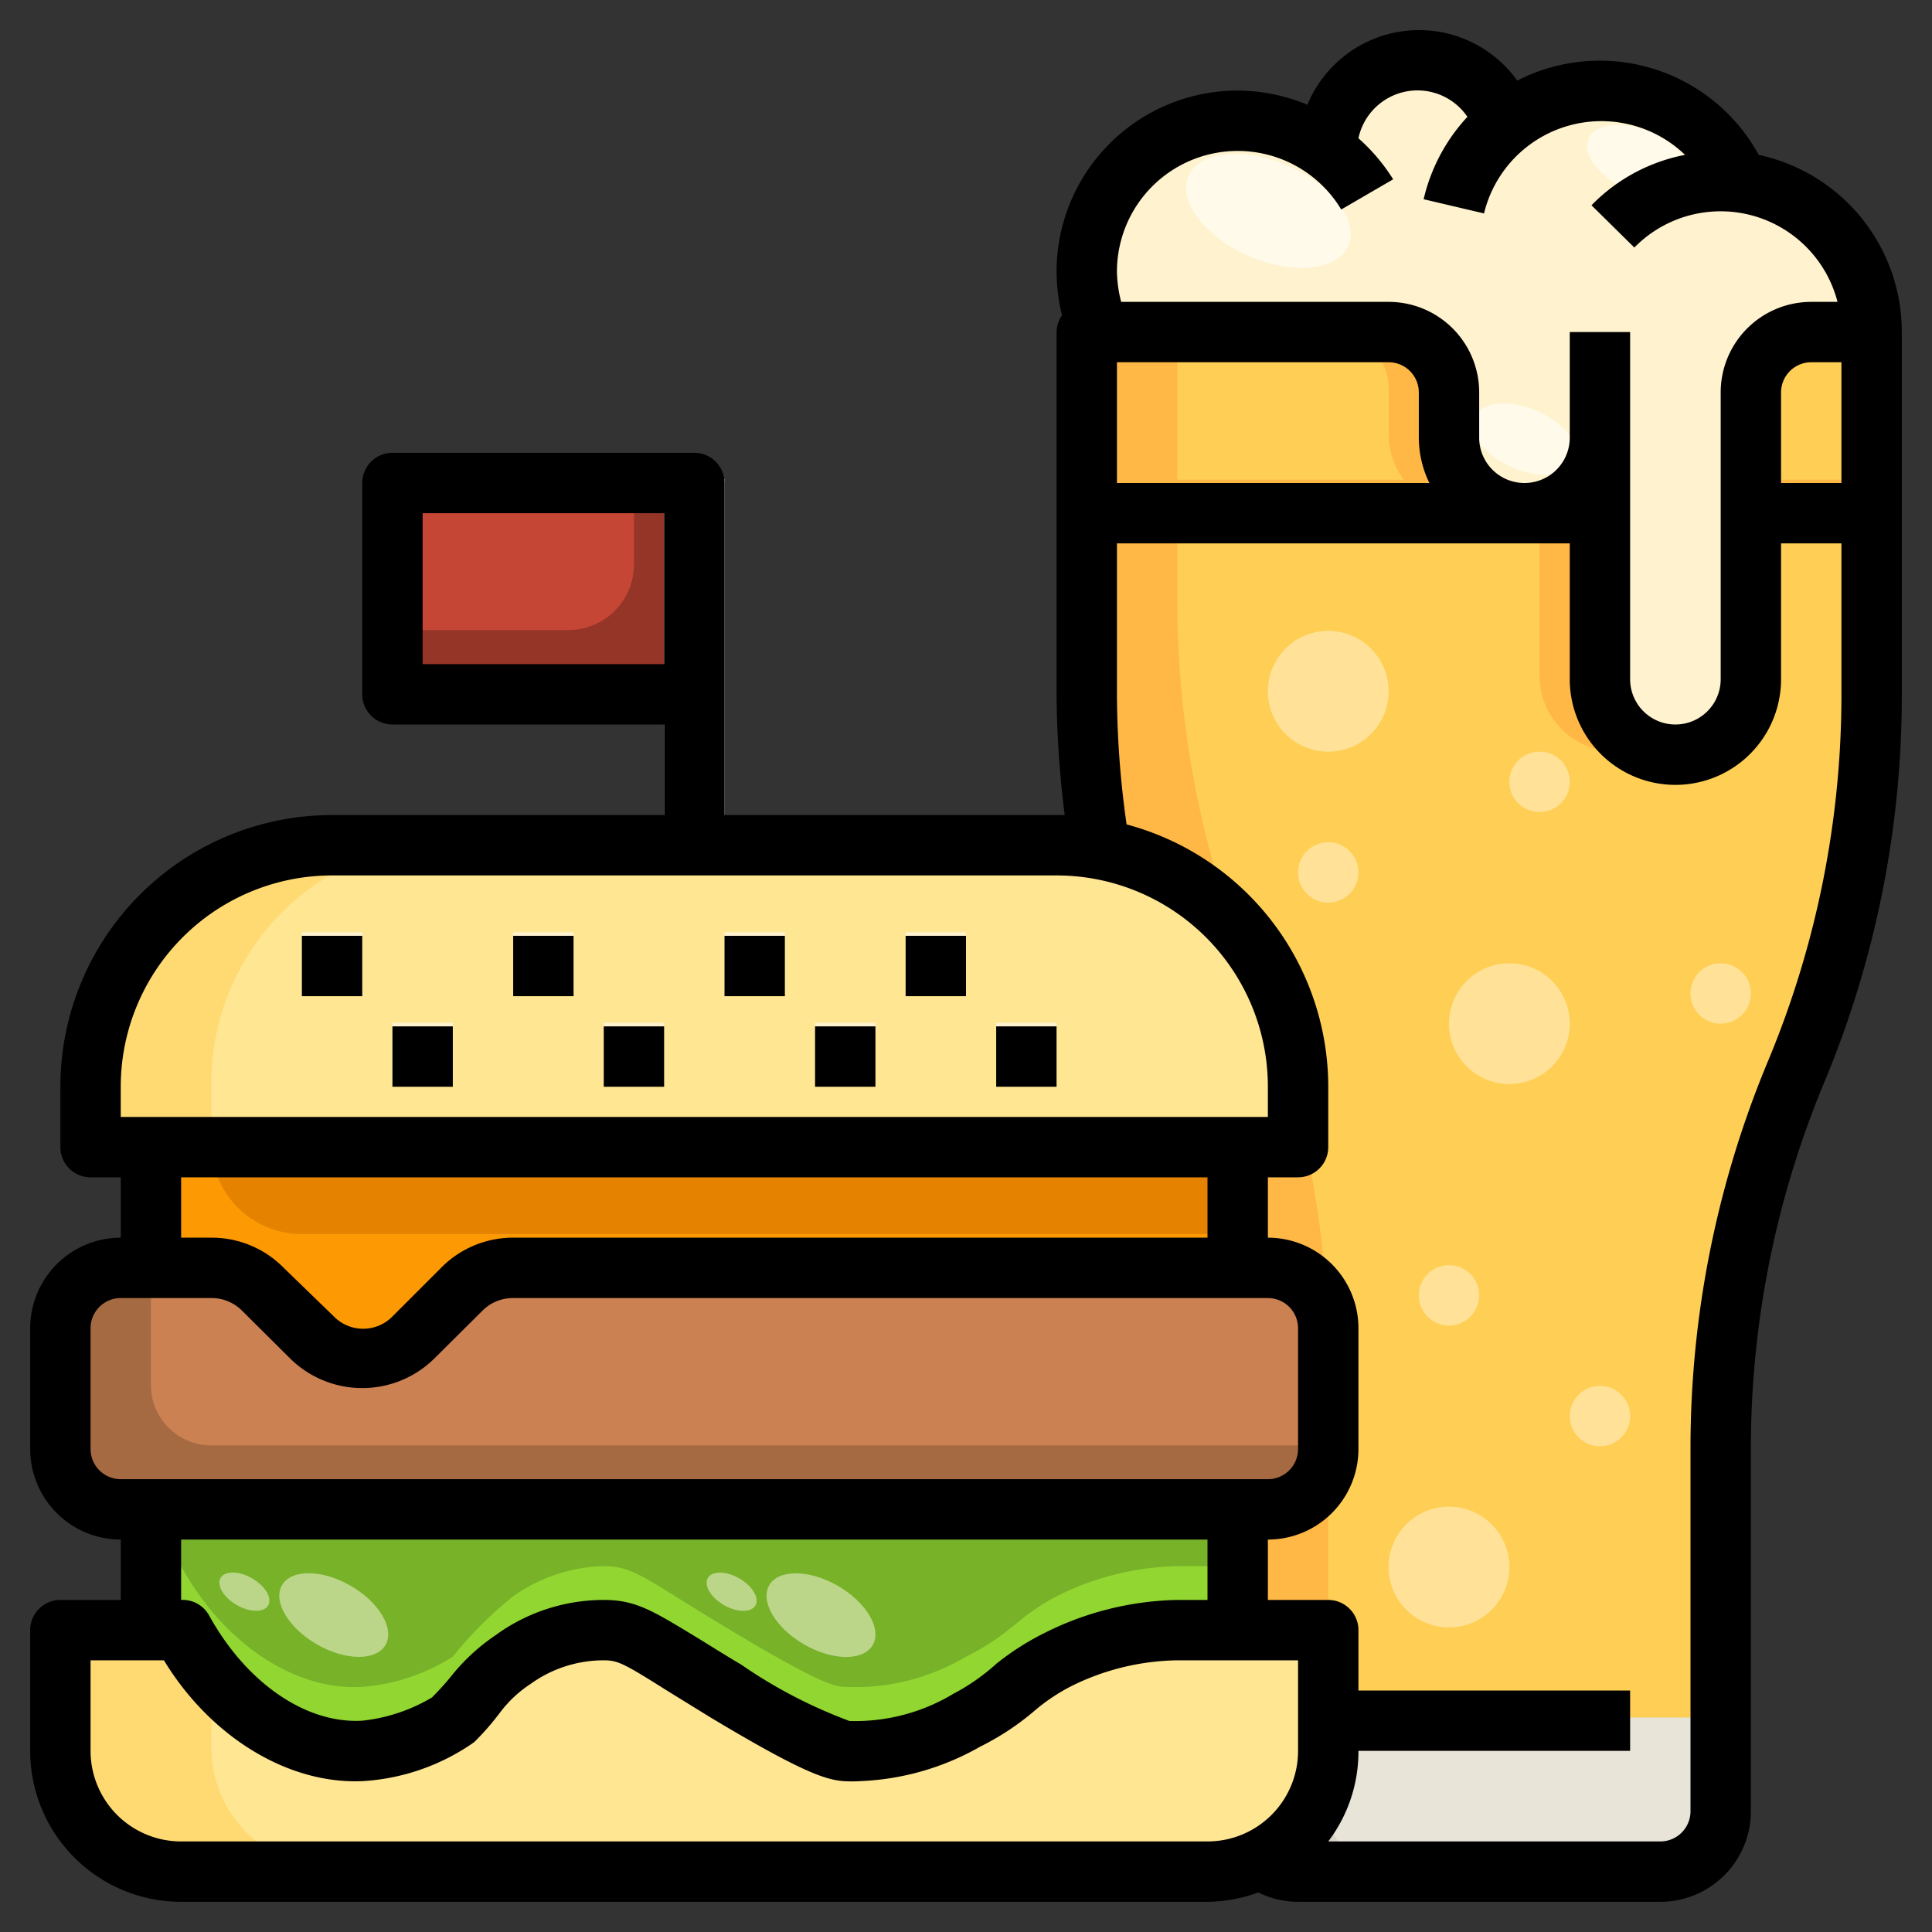 <svg height="512" viewBox="0 0 64 64" width="512" xmlns="http://www.w3.org/2000/svg"><rect x="0" y="0" width="64" height="64" fill="#333333" stroke="none"/><g id="Artboard_13" data-name="Artboard 13"><path d="m46 10.89h-10v12a32.51 32.51 0 0 0 2.5 12.5 32.51 32.51 0 0 1 2.5 12.5v12a2 2 0 0 0 2 2h12a2 2 0 0 0 2-2v-12a32.51 32.51 0 0 1 2.5-12.5 32.51 32.51 0 0 0 2.5-12.5v-12z" fill="#ffb845"/><path d="m39 10.89v9a32.51 32.51 0 0 0 2.5 12.5 32.59 32.59 0 0 1 2.5 12.52v12a2 2 0 0 0 2 2h11v-11a32.51 32.51 0 0 1 2.5-12.5 32.51 32.51 0 0 0 2.5-12.52v-12z" fill="#ffcf55"/><path d="m36 15.89h26v2h-26z" fill="#ffb845"/><g fill="#fff5dd"><circle cx="50" cy="33.91" opacity=".5" r="2"/><circle cx="48" cy="51.91" opacity=".5" r="2"/><circle cx="44" cy="22.9" opacity=".5" r="2"/><circle cx="53" cy="46.91" opacity=".5" r="1"/><circle cx="57" cy="32.91" opacity=".5" r="1"/><circle cx="48" cy="42.91" opacity=".5" r="1"/><circle cx="44" cy="28.9" opacity=".5" r="1"/><circle cx="51" cy="25.9" opacity=".5" r="1"/></g><path d="m36 10.89 8-.01h-8z" fill="#ffb845"/><path d="m58 10.89h-14a2 2 0 0 1 2 2v1.5a2.5 2.5 0 0 0 5 0v8a2.5 2.5 0 0 0 5 0v-9.5a2 2 0 0 1 2-2z" fill="#ffb845"/><path d="m41 56.9v3a2 2 0 0 0 2 2h12a2 2 0 0 0 2-2v-3z" fill="#d9d5ca"/><path d="m57 59.9v-3h-13v3a2 2 0 0 0 2 2h9a2 2 0 0 0 2-2z" fill="#e8e4d8"/><path d="m57.54 5.94h.06a5 5 0 0 0 -7.74-1.94 3 3 0 0 0 -5.86.88 5 5 0 0 0 -3-1 5 5 0 0 0 -4.58 7h9.58a2 2 0 0 1 2 2v1.5a2.5 2.5 0 0 0 5 0v8a2.5 2.5 0 0 0 5 0v-9.5a2 2 0 0 1 2-2h2a5 5 0 0 0 -4.46-4.94z" fill="#fff2cf"/><ellipse cx="42" cy="7" fill="#fffae9" rx="1.63" ry="2.89" transform="matrix(.4 -.917 .917 .4 18.8 42.7)"/><ellipse cx="54.29" cy="5.34" fill="#fffae9" rx="1.02" ry="1.82" transform="matrix(.4 -.917 .917 .4 27.68 52.97)"/><ellipse cx="50.5" cy="14.57" fill="#fffae9" rx="1.02" ry="1.82" transform="matrix(.4 -.917 .917 .4 16.95 55.03)"/><path d="m11 27.88h24a8 8 0 0 1 8 8v2a0 0 0 0 1 0 0h-40a0 0 0 0 1 0 0v-2a8 8 0 0 1 8-8z" fill="#ffda73"/><path d="m35 27.88h-20a8 8 0 0 0 -8 8v2h36v-2a8 8 0 0 0 -8-8z" fill="#ffe693"/><path d="m41 41.88h1a2 2 0 0 1 2 2v4a2 2 0 0 1 -2 2h-38a2 2 0 0 1 -2-2v-4a2 2 0 0 1 2-2z" fill="#a66a43"/><path d="m10 30.88h2v2h-2z" fill="#fff2cf"/><path d="m13 33.88h2v2h-2z" fill="#fff2cf"/><path d="m17 30.88h2v2h-2z" fill="#fff2cf"/><path d="m20 33.88h2v2h-2z" fill="#fff2cf"/><path d="m24 30.88h2v2h-2z" fill="#fff2cf"/><path d="m27 33.88h2v2h-2z" fill="#fff2cf"/><path d="m30 30.88h2v2h-2z" fill="#fff2cf"/><path d="m33 33.88h2v2h-2z" fill="#fff2cf"/><path d="m13 15.87h10v7h-10z" fill="#953528"/><path d="m22 15.87h2v12h-2z" fill="#fff2cf"/><path d="m5 53.88h-3v4a4 4 0 0 0 4 4h34a4 4 0 0 0 4-4v-4z" fill="#ffda73"/><path d="m44 57.88v-4h-37v4a4 4 0 0 0 4 4h29a4 4 0 0 0 4-4z" fill="#ffe693"/><path d="m5 49.88v4h1c1.39 2.52 3.73 4.12 6 4a6.48 6.48 0 0 0 3-1 12.59 12.59 0 0 1 2-2 5.39 5.39 0 0 1 3-1c1 0 1.39.43 4 2 3.1 1.87 3.66 2 4 2a7.12 7.12 0 0 0 4-1c1.5-.75 1.66-1.3 3-2a9.17 9.17 0 0 1 4-1h2v-4z" fill="#92d631"/><path d="m5 51.88h1c1.39 2.53 3.73 4.13 6 4a6.56 6.56 0 0 0 3-1 12.59 12.59 0 0 1 2-2 5.39 5.39 0 0 1 3-1c1 0 1.39.43 4 2 3.1 1.87 3.66 2 4 2a7.2 7.2 0 0 0 4-1c1.5-.75 1.66-1.29 3-2a9.31 9.31 0 0 1 4-1h2v-2h-36z" fill="#77b229"/><path d="m44 47.88v-4a2 2 0 0 0 -2-2h-37v4a2 2 0 0 0 2 2z" fill="#cb8152"/><path d="m5 37.88v4h2a2.38 2.38 0 0 1 1.69.7l1.62 1.62a2.37 2.37 0 0 0 3.36 0l1.62-1.62a2.38 2.38 0 0 1 1.69-.7h24.02v-4z" fill="#fd9903"/><path d="m7 37.88h34a0 0 0 0 1 0 0v3a0 0 0 0 1 0 0h-31a3 3 0 0 1 -3-3 0 0 0 0 1 0 0z" fill="#e58200"/><path d="m13 15.87v5h5.83a2.17 2.17 0 0 0 2.17-2.15v-2.85z" fill="#c64635"/><ellipse cx="27.19" cy="53.5" fill="#fffae9" opacity=".5" rx="1.12" ry="1.98" transform="matrix(.5 -.866 .866 .5 -32.73 50.3)"/><ellipse cx="24.24" cy="52.72" fill="#fffae9" opacity=".5" rx=".51" ry=".91" transform="matrix(.5 -.866 .866 .5 -33.54 47.36)"/><ellipse cx="11.05" cy="53.5" fill="#fffae9" opacity=".5" rx="1.12" ry="1.98" transform="matrix(.5 -.866 .866 .5 -40.8 36.32)"/><ellipse cx="8.1" cy="52.72" fill="#fffae9" opacity=".5" rx=".51" ry=".91" transform="matrix(.5 -.866 .866 .5 -41.61 33.38)"/></g><g id="Layer_33" data-name="Layer 33"><path d="m10 31h2v2h-2z"/><path d="m13 34h2v2h-2z"/><path d="m17 31h2v2h-2z"/><path d="m20 34h2v2h-2z"/><path d="m24 31h2v2h-2z"/><path d="m27 34h2v2h-2z"/><path d="m30 31h2v2h-2z"/><path d="m33 34h2v2h-2z"/><path d="m58.26 5.13a6 6 0 0 0 -8-2.46 4 4 0 0 0 -6.95.8 6.07 6.07 0 0 0 -2.31-.47 6 6 0 0 0 -6 6 6.33 6.33 0 0 0 .18 1.45 1 1 0 0 0 -.18.55v12a33.62 33.62 0 0 0 .27 4h-11.27v-11a1 1 0 0 0 -1-1h-10a1 1 0 0 0 -1 1v7a1 1 0 0 0 1 1h9v3h-11a9 9 0 0 0 -9 9v2a1 1 0 0 0 1 1h1v2a3 3 0 0 0 -3 3v4a3 3 0 0 0 3 3v2h-2a1 1 0 0 0 -1 1v4a5 5 0 0 0 5 5h34a5 5 0 0 0 1.68-.31 3 3 0 0 0 1.32.31h12a3 3 0 0 0 3-3v-12a31.51 31.51 0 0 1 2.42-12.12 33.28 33.28 0 0 0 2.58-12.88v-12a6 6 0 0 0 -4.74-5.87zm-17.26-.13a4 4 0 0 1 3.43 1.94l1.72-1a6.18 6.18 0 0 0 -1.15-1.36 2 2 0 0 1 3.61-.71 6 6 0 0 0 -1.45 2.73l2 .47a4 4 0 0 1 6.66-1.94 5.88 5.88 0 0 0 -3.1 1.67l1.42 1.4a4 4 0 0 1 6.73 1.8h-.87a3 3 0 0 0 -3 3v9.5a1.5 1.5 0 0 1 -3 0v-11.5h-2v3.5a1.5 1.5 0 0 1 -3 0v-1.5a3 3 0 0 0 -3-3h-8.86a4.23 4.23 0 0 1 -.14-1 4 4 0 0 1 4-4zm-4 7h9a1 1 0 0 1 1 1v1.5a3.45 3.45 0 0 0 .35 1.5h-10.35zm-23 10v-5h8v5zm-10 14a7 7 0 0 1 7-7h24a7 7 0 0 1 7 7v1h-38zm36 3v2h-23a3.34 3.34 0 0 0 -2.39 1l-1.61 1.61a1.36 1.36 0 0 1 -1.94 0l-1.66-1.61a3.34 3.34 0 0 0 -2.4-1h-1v-2zm-37 9v-4a1 1 0 0 1 1-1h3a1.42 1.42 0 0 1 1 .4l1.61 1.6a3.4 3.4 0 0 0 4.78 0l1.61-1.6a1.42 1.42 0 0 1 1-.4h25a1 1 0 0 1 1 1v4a1 1 0 0 1 -1 1h-38a1 1 0 0 1 -1-1zm37 3v2h-1a10.21 10.21 0 0 0 -4.43 1.11 8.82 8.82 0 0 0 -1.56 1 6.9 6.9 0 0 1 -1.43 1 6.3 6.3 0 0 1 -3.44.9 16.25 16.25 0 0 1 -3.59-1.87c-.56-.33-1-.61-1.39-.85-1.52-.92-2.08-1.29-3.16-1.29a6.09 6.09 0 0 0 -3.6 1.18 6.56 6.56 0 0 0 -1.4 1.28 9.15 9.15 0 0 1 -.69.77 5.68 5.68 0 0 1 -2.31.77c-1.88.11-3.85-1.27-5.07-3.48a1 1 0 0 0 -.93-.52v-2zm3 7a3 3 0 0 1 -3 3h-34a3 3 0 0 1 -3-3v-3h2.43c1.57 2.58 4.17 4.13 6.62 4a7.17 7.17 0 0 0 3.66-1.29c.41-.41.65-.71.87-1a4 4 0 0 1 1-.93 4.14 4.14 0 0 1 2.42-.78c.48 0 .69.12 2.09 1l1.41.87c3.11 1.87 3.84 2.07 4.41 2.13a4.54 4.54 0 0 0 .63 0 8.69 8.69 0 0 0 3.93-1.14 8.72 8.72 0 0 0 1.79-1.18 6.29 6.29 0 0 1 1.22-.82 8.13 8.13 0 0 1 3.52-.86h4zm18-35a31.51 31.51 0 0 1 -2.42 12.12 33.28 33.28 0 0 0 -2.58 12.88v12a1 1 0 0 1 -1 1h-11a4.92 4.92 0 0 0 1-3h9v-2h-9v-2a1 1 0 0 0 -1-1h-2v-2a3 3 0 0 0 3-3v-4a3 3 0 0 0 -3-3v-2h1a1 1 0 0 0 1-1v-2a9 9 0 0 0 -6.68-8.69 31.14 31.14 0 0 1 -.32-4.31v-5h15v4.5a3.5 3.5 0 0 0 7 0v-4.5h2zm0-7h-2v-3a1 1 0 0 1 1-1h1z"/></g></svg>